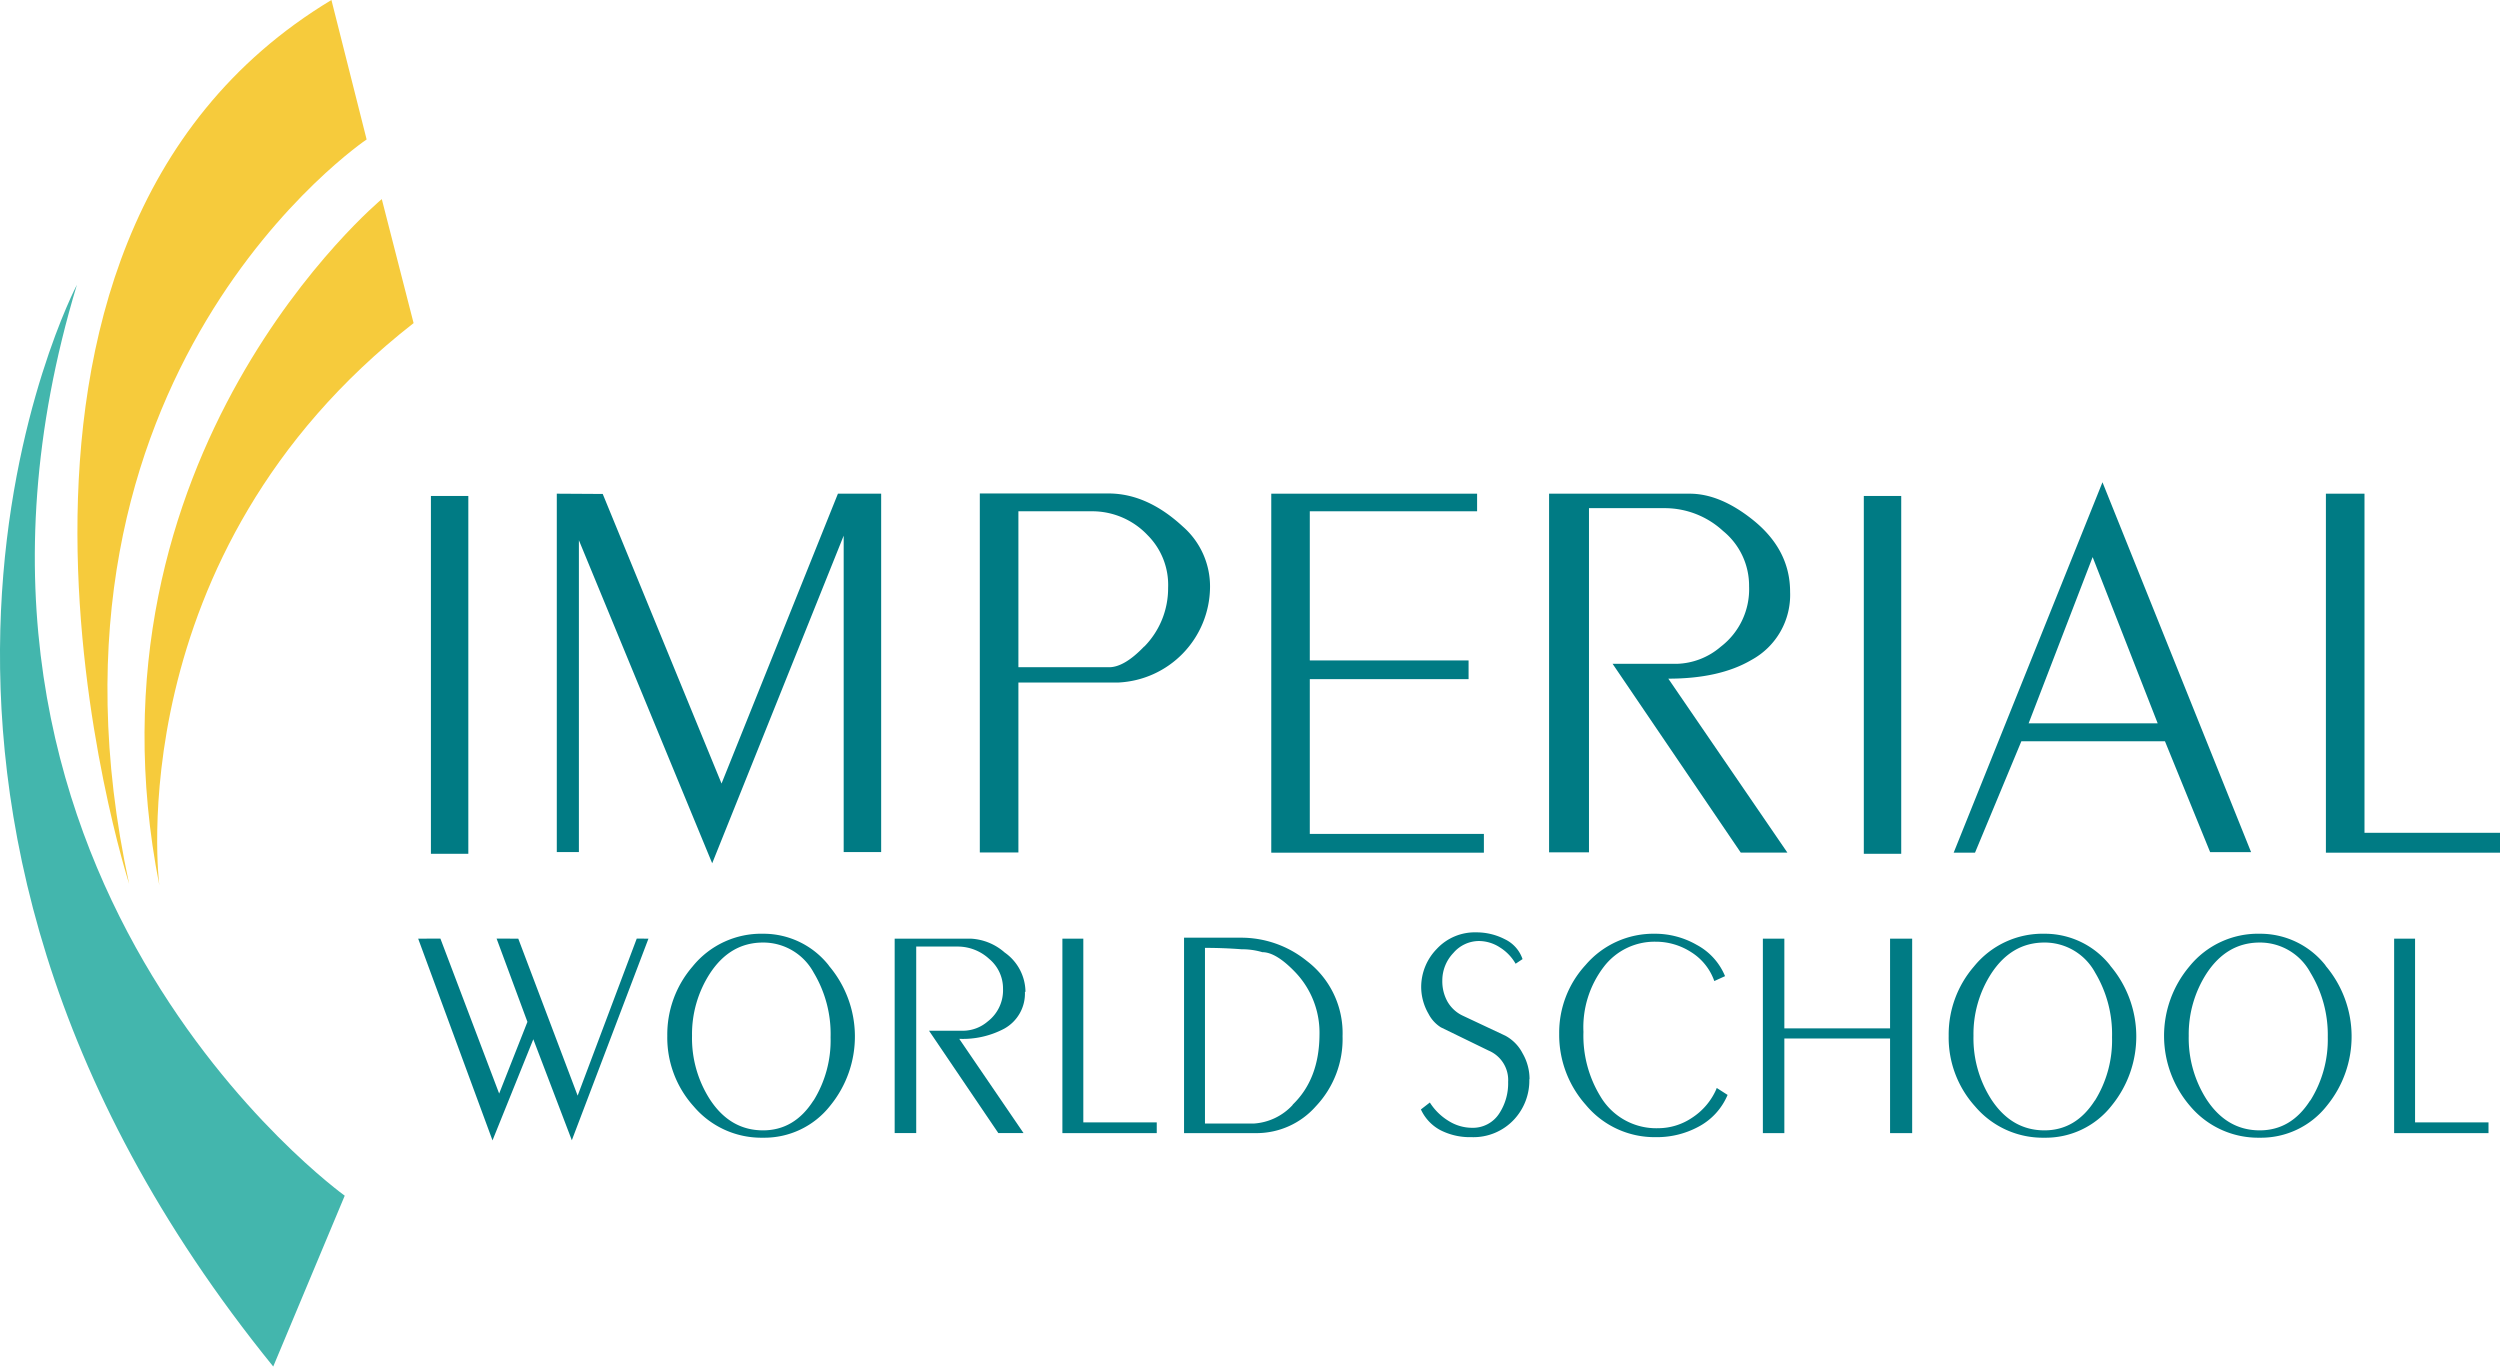 <svg xmlns="http://www.w3.org/2000/svg" viewBox="0 0 360.86 197.25"><defs><style>.cls-1{fill:#007b84;}.cls-2{fill:#43b6ad;}.cls-3{fill:#f6cb3c;}</style></defs><g id="Layer_2" data-name="Layer 2"><g id="Layer_1-2" data-name="Layer 1"><rect class="cls-1" x="62.2" y="71.59" width="5.4" height="51.65"/><polyline class="cls-1" points="127.19 122.99 121.78 122.99 121.78 77.32 102.8 124.61 83.56 77.98 83.56 122.99 80.37 122.99 80.37 71.26 87 71.3 104.15 113.1 120.95 71.26 127.19 71.26 127.19 122.99"/><path class="cls-1" d="M170.73,76q-5.16-4.77-10.72-4.77H141.43v51.82H147V98.52H161.4a13.89,13.89,0,0,0,13.26-13.71A11.46,11.46,0,0,0,170.73,76m-5.57,17.31c-1.91,2-3.6,3-5.07,3H147V73.8h10.72a11,11,0,0,1,7.94,3.46,10.15,10.15,0,0,1,2.95,7.59A12,12,0,0,1,165.16,93.34Z"/><polyline class="cls-1" points="214.19 123.08 183.5 123.08 183.5 71.26 213.21 71.26 213.21 73.8 189.06 73.8 189.06 95.33 211.98 95.33 211.98 98.03 189.06 98.03 189.06 120.37 214.19 120.37 214.19 123.08"/><path class="cls-1" d="M258.39,85.43a10.68,10.68,0,0,1-5.58,9.83q-4.59,2.7-12,2.7L258,123.07h-6.73L232.77,95.82H242a10.15,10.15,0,0,0,6.38-2.47,10.44,10.44,0,0,0,4.09-8.71,10.18,10.18,0,0,0-3.76-8,12.42,12.42,0,0,0-8.35-3.29h-11v49.68H223.6V71.26h20.3q4.33,0,9,3.69,5.49,4.33,5.49,10.48"/><rect class="cls-1" x="269.03" y="71.59" width="5.4" height="51.65"/><path class="cls-1" d="M303.48,69.61,282,123.08l3.08,0L291.77,107H312.5l6.52,16h5.91L303.48,69.61m-10.66,34.8,9.24-24,9.39,24Z"/><polyline class="cls-1" points="360.86 123.08 335.73 123.08 335.73 71.26 341.3 71.26 341.3 120.21 360.86 120.21 360.86 123.08"/><polyline class="cls-1" points="93.6 135.49 82.54 164.59 76.98 150.01 71.09 164.61 60.36 135.49 63.57 135.48 72.05 157.85 76.13 147.5 71.68 135.48 74.81 135.49 83.38 158.15 91.91 135.48 93.6 135.49"/><path class="cls-1" d="M119.65,139.38a12,12,0,0,0-9.49-4.6,12.74,12.74,0,0,0-10.2,4.74,15,15,0,0,0-3.64,10,14.82,14.82,0,0,0,3.82,10.19,12.8,12.8,0,0,0,10,4.51,12.08,12.08,0,0,0,9.71-4.64,15.77,15.77,0,0,0-.22-20.2m-2.22,19.48c-1.83,2.87-4.26,4.3-7.27,4.3q-4.75,0-7.67-4.47a16.36,16.36,0,0,1-2.58-9.17,16.13,16.13,0,0,1,2.58-9q2.92-4.47,7.67-4.47a8.27,8.27,0,0,1,7.31,4.34,17.22,17.22,0,0,1,2.44,9.34A16.48,16.48,0,0,1,117.43,158.86Z"/><path class="cls-1" d="M147.94,143.16a5.79,5.79,0,0,1-3,5.33,12.74,12.74,0,0,1-6.48,1.46l9.28,13.6h-3.64l-10-14.77h5a5.52,5.52,0,0,0,3.46-1.33,5.67,5.67,0,0,0,2.22-4.72,5.54,5.54,0,0,0-2-4.32,6.71,6.71,0,0,0-4.53-1.78h-6v26.92h-3.11V135.49h11a8,8,0,0,1,4.88,2,7,7,0,0,1,3,5.68"/><polyline class="cls-1" points="166.97 163.56 153.35 163.56 153.35 135.49 156.37 135.49 156.37 162.01 166.97 162.01 166.97 163.56"/><path class="cls-1" d="M188.61,138.69a15.06,15.06,0,0,0-9.54-3.34h-8.16v28.21h10.42a11.41,11.41,0,0,0,8.6-3.87,14.12,14.12,0,0,0,3.86-10.12,13.08,13.08,0,0,0-5.18-10.88m-2,20.78a8.34,8.34,0,0,1-5.68,2.71h-7V136.82c1.69,0,3.45.06,5.28.2a10.39,10.39,0,0,1,3,.42q2,0,4.79,2.93a12.63,12.63,0,0,1,3.46,9Q190.42,155.78,186.57,159.47Z"/><path class="cls-1" d="M220.75,155.81a8.24,8.24,0,0,1-2.18,5.76,8,8,0,0,1-6.16,2.57,9.35,9.35,0,0,1-4.48-1,6.39,6.39,0,0,1-2.83-3l1.29-1a8.31,8.31,0,0,0,2.69,2.65,6.39,6.39,0,0,0,3.36,1,4.52,4.52,0,0,0,4-2.12,7.92,7.92,0,0,0,1.25-4.51,4.6,4.6,0,0,0-2.79-4.5l-6.92-3.37a5,5,0,0,1-1.78-1.95,7.74,7.74,0,0,1-1.06-3.82,7.88,7.88,0,0,1,2.24-5.54,7.5,7.5,0,0,1,5.74-2.4,8.91,8.91,0,0,1,4.11,1,4.93,4.93,0,0,1,2.54,2.86l-1,.67a6.67,6.67,0,0,0-2.29-2.37,5.56,5.56,0,0,0-3-.91,4.88,4.88,0,0,0-3.69,1.72,5.74,5.74,0,0,0-1.6,4,6,6,0,0,0,.73,3,5,5,0,0,0,2.29,2.09l6.08,2.86a6,6,0,0,1,2.49,2.55,7.4,7.4,0,0,1,1,3.7"/><path class="cls-1" d="M249.36,158.06a9.23,9.23,0,0,1-4.26,4.61,12.59,12.59,0,0,1-6.12,1.47,12.88,12.88,0,0,1-10.07-4.65,15.19,15.19,0,0,1-3.85-10.28,14.42,14.42,0,0,1,3.81-9.92,12.89,12.89,0,0,1,10-4.51,12.05,12.05,0,0,1,6.05,1.61A9,9,0,0,1,249,140.9l-1.55.71a8.07,8.07,0,0,0-3.35-4.18,9.41,9.41,0,0,0-5.12-1.5,9.21,9.21,0,0,0-7.47,3.61,14.38,14.38,0,0,0-2.95,9.41,16.81,16.81,0,0,0,2.44,9.29,9.36,9.36,0,0,0,8.38,4.61,8.76,8.76,0,0,0,4.83-1.49,9.39,9.39,0,0,0,3.51-4.1l.08-.22,1.56,1"/><polyline class="cls-1" points="276.01 163.56 272.82 163.56 272.82 149.9 257.56 149.9 257.56 163.56 254.46 163.56 254.46 135.49 257.56 135.49 257.56 148.44 272.82 148.44 272.82 135.49 276.01 135.49 276.01 163.56"/><path class="cls-1" d="M304.61,139.38a12,12,0,0,0-9.49-4.6,12.74,12.74,0,0,0-10.2,4.74,15,15,0,0,0-3.64,10,14.82,14.82,0,0,0,3.82,10.19,12.8,12.8,0,0,0,10,4.51,12.08,12.08,0,0,0,9.71-4.64,15.77,15.77,0,0,0-.22-20.2m-2.22,19.48q-2.75,4.3-7.27,4.3-4.74,0-7.67-4.47a16.35,16.35,0,0,1-2.57-9.17,16.12,16.12,0,0,1,2.57-9q2.93-4.47,7.67-4.47a8.28,8.28,0,0,1,7.32,4.34,17.3,17.3,0,0,1,2.44,9.34A16.48,16.48,0,0,1,302.39,158.86Z"/><path class="cls-1" d="M335.7,139.38a12,12,0,0,0-9.49-4.6,12.74,12.74,0,0,0-10.2,4.74,15.54,15.54,0,0,0,.17,20.19,12.82,12.82,0,0,0,10,4.51,12.08,12.08,0,0,0,9.71-4.64,15.77,15.77,0,0,0-.22-20.2m-2.22,19.48c-1.83,2.87-4.26,4.3-7.27,4.3q-4.75,0-7.68-4.47a16.43,16.43,0,0,1-2.57-9.17,16.2,16.2,0,0,1,2.57-9q2.93-4.47,7.68-4.47a8.27,8.27,0,0,1,7.31,4.34A17.22,17.22,0,0,1,336,149.7,16.56,16.56,0,0,1,333.48,158.86Z"/><polyline class="cls-1" points="359.2 163.56 345.58 163.56 345.58 135.49 348.6 135.49 348.6 162.01 359.2 162.01 359.2 163.56"/><path class="cls-2" d="M39.44,197.25l10.32-24.66S-14.64,126.4,11.1,41.11c0,0-38.67,73.5,28.34,156.14"/><path class="cls-3" d="M18.64,127.58S-11,35.43,47.84,0l5.08,20.13S2.68,53.88,18.64,127.58"/><path class="cls-3" d="M23,127.79s-6.21-47.68,36.7-81.15l-4.59-17.9S10.75,65.54,23,127.79"/></g></g></svg>